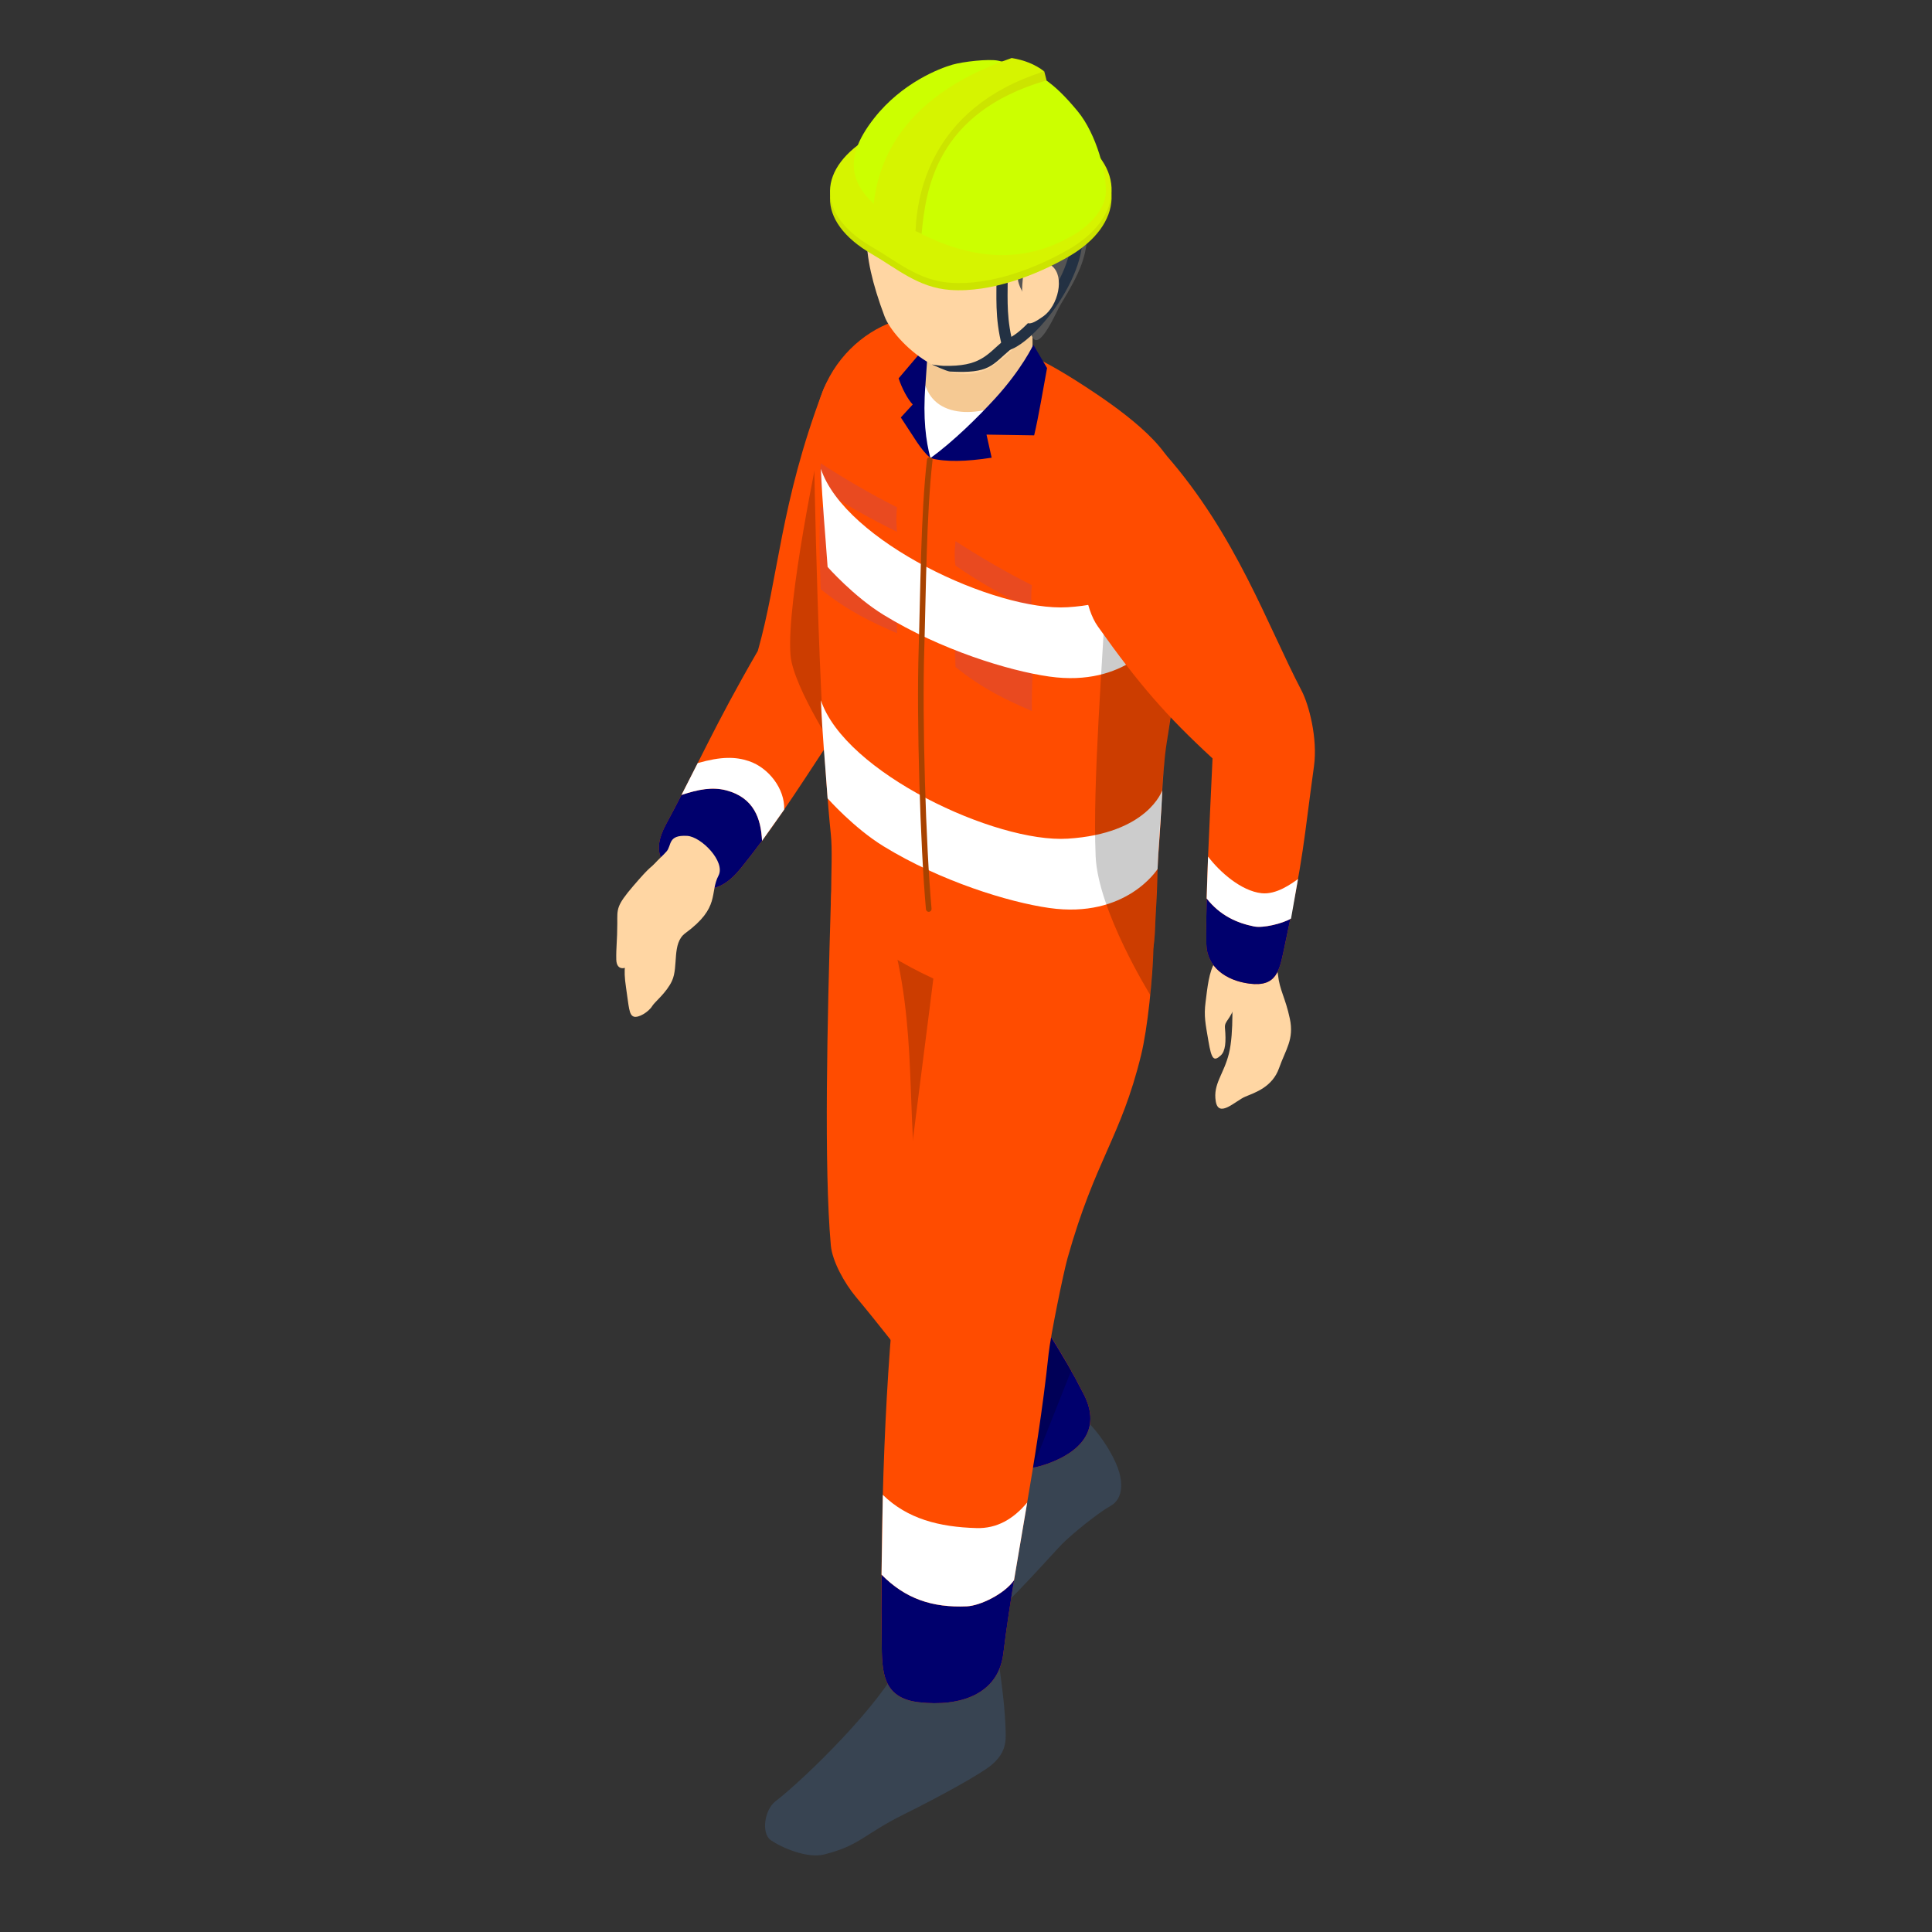 <?xml version="1.0" encoding="UTF-8"?><svg id="Layer_2" xmlns="http://www.w3.org/2000/svg" viewBox="0 0 192 192"><rect x="0" y="0" width="192" height="192" fill="#333333" stroke="none"/><defs><style>.cls-1{fill:none;}.cls-1,.cls-2,.cls-3,.cls-4,.cls-5,.cls-6,.cls-7,.cls-8,.cls-9,.cls-10,.cls-11,.cls-12,.cls-13,.cls-14,.cls-15,.cls-16{stroke-width:0px;}.cls-2{opacity:.2;}.cls-2,.cls-3,.cls-4,.cls-5,.cls-6,.cls-7,.cls-8,.cls-9,.cls-10,.cls-11,.cls-12,.cls-13,.cls-14,.cls-15{fill-rule:evenodd;}.cls-3,.cls-16{fill:#00006d;}.cls-4{fill:#233143;}.cls-5{fill:#384452;}.cls-6{fill:#545454;}.cls-7{fill:#cf0;}.cls-8{fill:#a84200;}.cls-9{fill:#cce400;}.cls-10{fill:#d6f400;}.cls-11{fill:#ffd6a3;}.cls-12{fill:#f5c993;}.cls-13{fill:#ff4c00;}.cls-14{fill:#e94a20;}.cls-15{fill:#fff;}</style></defs><g id="_文字など"><path class="cls-5" d="m99.09,163.939c.6,4.437.781,5.885.852,8.184.032,1.029-.024,2.154-1.47,3.329-1.101.895-5.039,3.071-8.554,4.809-4.155,2.055-4.386,3.117-8.021,4.036-1.677.424-4.233-.683-5.292-1.423-.988-.69-.62-3.033.458-3.862,2.997-2.303,10.643-9.835,12.422-13.874l9.605-1.2Z"/><path class="cls-5" d="m98.58,141.189c-.431,1.517-.175,5.897-1.864,9.336-1.689,3.439-4.339,6.253-4.849,7.806-.674,2.054-.157,2.442,1.061,2.999,1.381.631,3.873.558,5.243-.405,1.85-1.3,6.472-6.569,7.396-7.501.923-.932,3.528-3.064,4.796-3.767,1.408-.78,1.137-2.67.727-3.767-.54-1.449-1.593-3.051-2.584-4.144-.713-.788-1.757-1.964-2.317-2.271-.56-.305-3.062.996-4.213.962-1.151-.036-3.069-.396-3.396.754Z"/><path class="cls-13" d="m82.566,89.722c.212-7.028,3.34-7.285,7.035-7.285s11.058,4.318,11.26,10.931c.323,10.565-1.924,16.86-3.869,29.158,3.606,4.445,7.561,9.829,10.722,16.053,1.811,3.564-.442,5.763-3.653,6.901-3.214,1.14-4.625.123-6.979-2.216-4.453-4.42-7.13-8.512-12.035-14.394-1.1-1.32-2.336-3.5-2.481-5.117-.69-7.719-.351-22.382,0-34.031Z"/><path class="cls-16" d="m104.061,145.48c3.21-1.138,5.464-3.337,3.653-6.901-1.055-2.077-2.203-4.052-3.393-5.939l-10.188,7.471c.919,1.051,1.881,2.093,2.949,3.152,2.355,2.339,3.765,3.356,6.979,2.216Z"/><polygon class="cls-2" points="102.016 129.158 106.454 136.214 102.678 145.745 98.581 136.428 102.016 129.158"/><path class="cls-13" d="m81.752,38.902c1.129-2.983,4.951-5.443,6.661-3.329,2.168,2.685,3.074,10.12,2.079,13.754-3.268,11.931-1.697,11.095-5.24,18.801-.945,2.053-1.298,3.21-2.686,5.331-3.782,5.782-6.032,9.23-8.935,12.819-2.3,2.844-4.306,2.384-6.356.775-1.51-1.187-2.555-2.405-1.091-5.123,3.37-6.259,4.693-9.586,9.129-17.25,2.058-7.253,2.23-14.646,6.44-25.778Z"/><path class="cls-16" d="m72.167,78.542c-1.389-.362-2.757-.095-4.44.458l.055-.109c-.49.951-1.013,1.949-1.6,3.04-1.464,2.718-.419,3.937,1.091,5.123,2.05,1.608,4.057,2.068,6.356-.776.73-.902,1.418-1.795,2.1-2.718-.097-2.166-.788-4.291-3.563-5.018Z"/><path class="cls-2" d="m81.431,44.365s-3.3,15.442-2.871,20.738c.261,3.221,4.879,10.154,4.879,10.154.229-9.448-.98-20.138-2.008-30.891Z"/><path class="cls-2" d="m88.876,93.987c2.459,9.98.962,18.72,2.838,27.026l5.705-25.198-8.544-1.829Z"/><path class="cls-13" d="m93.513,91.124c.739-3.619,9.879-4.505,13.499-3.765,3.62.74,7.741,2.986,7.63,6.677-.098,3.246-.592,8.172-1.244,10.83-2.019,8.232-4.534,10.317-7.309,20.174-.419,1.492-1.695,7.753-1.876,9.469-1.181,11.19-3.362,20.473-4.504,29.816-.497,4.065-4.309,5.31-8.389,4.844-3.671-.42-3.671-3.089-3.702-6.019-.124-12.012.26-26.397,1.752-38.913,1.421-11.921,2.623-20.613,4.142-33.112Z"/><path class="cls-16" d="m96.08,159.637c-3.445.151-6.118-.762-8.468-3.147-.014,2.273-.015,4.514.007,6.66.03,2.93.031,5.599,3.702,6.019,4.081.467,7.893-.779,8.389-4.844.315-2.571.711-5.142,1.14-7.745l-.078.46c-.948,1.372-3.365,2.54-4.692,2.598Z"/><path class="cls-13" d="m93.839,31.846c6.499,2.547,8.685,3.085,14.052,6.596,2.897,1.896,8.626,5.804,8.981,9.147,1.48,13.927.257,18.14-.951,26.397-.47,3.21-.5,7.312-.842,11.463-.054.659-.053,2.608-.187,4.723-.177,2.795-.042,4.373-.839,5.437-1.044,1.394-5.042,4.615-10.467,4.867-2.437.112-9.787-2.178-15.178-5.56-3.172-1.992-5.23-4.573-5.824-5.206.024-3.274.143-5.231-.018-6.802-1.317-12.879-1.643-37.169-1.69-38.676-.294-9.408,8.236-14.239,12.963-12.387Z"/><path class="cls-14" d="m89.145,54.699c-2.518-1.341-5.043-2.742-7.587-4.38-.25,3.337-.014,7.355,0,8.228,2.688,2.187,5.146,3.32,7.587,4.382-.043-2.594.197-4.49,0-8.23Z"/><path class="cls-14" d="m102.547,62.437c-2.519-1.341-5.043-2.744-7.588-4.382-.25,3.339-.013,7.357,0,8.23,2.688,2.187,5.146,3.318,7.588,4.38-.043-2.594.197-4.49,0-8.228Z"/><path class="cls-14" d="m89.145,50.416c-2.673-1.356-5.273-2.867-7.587-4.382-.132,1.263-.086,2.017,0,2.439,2.472,1.729,4.997,3.102,7.587,4.38-.072-.795-.095-1.6,0-2.437Z"/><path class="cls-14" d="m102.547,58.154c-2.673-1.356-5.273-2.867-7.588-4.382-.132,1.263-.086,2.017,0,2.439,2.472,1.729,4.997,3.102,7.588,4.38-.072-.795-.095-1.602,0-2.437Z"/><path class="cls-3" d="m92.582,33.741l-3.277,3.858c.342,1.049.928,2.104,1.4,2.598l-1.182,1.29c1.354,2.026,1.964,3.2,2.944,4.039-.2-3.71-.34-7.384,1.128-10.603l-1.013-1.182Z"/><path class="cls-15" d="m91.965,38.29c.983,2.142,3.03,2.899,6.073,2.223-1.527,1.784-3.292,4.276-5.571,5.013-.451-1.663-.759-4.003-.502-7.236Z"/><path class="cls-12" d="m92.583,29.361l-.618,8.929c1.021,3.329,5.698,3.589,10.658.428l-.02-9.357h-10.02Z"/><path class="cls-11" d="m104.395,20.705c-2.435-3.325-9.363-8.276-16.121-2.288-2.765,2.449-2.808,6.528-.37,13.018.944,2.513,6.651,7.903,10.934,4.803,5.88-4.255,8.252-11.855,5.557-15.534Z"/><path class="cls-6" d="m86.105,17.332c-.617,1.488-2.275,1.233-.796,3.782.499.86,2.535,2.193,5.868,2.524,2.592.259,5.2-.371,6.474-.265,2.523.21,3.105,1.466,3.513,4.445.143,1.042,1.227,2.24,1.439,3.373.179.954-.344,1.702,0,2.326.746,1.362,2.378-2.562,2.796-3.246,2.011-3.295,2.423-4.562,2.653-6.59.264-2.326.13-4.079-1.567-6.757-.665-1.051-1.076-.881-1.341-1.286-.211-.32-.348-1.292-1.251-2.028-3.894-3.174-6.117-2.719-8.104-2.566-1.75.136-5.304,1.049-7.525,2.829-.859.686-1.711,2.38-2.159,3.458Z"/><path class="cls-3" d="m92.467,45.526c2.312-1.682,4.727-4.075,6.396-5.895,2.693-2.937,3.828-5.369,3.828-5.369l1.364,2.316c-.377,2.011-.853,4.901-1.282,6.687l-4.736-.074.511,2.293c-2.481.388-4.575.453-6.082.042Z"/><path class="cls-15" d="m81.58,69.592c2.374,7.175,17.366,14.203,24.524,13.754,7.979-.498,9.396-4.797,9.396-4.797-.096,2.615-.395,5.715-.459,7.81,0,0-3.112,4.967-10.773,3.875-4.048-.576-10.81-2.666-16.459-6.13-2.969-1.822-5.562-4.761-5.562-4.761-.276-3.909-.51-6.081-.667-9.751Z"/><path class="cls-15" d="m81.58,46.592c2.374,7.175,17.366,14.203,24.524,13.754,7.979-.498,9.396-4.797,9.396-4.797-.096,2.615-.395,5.715-.459,7.81,0,0-3.112,4.967-10.773,3.875-4.048-.576-10.81-2.666-16.459-6.13-2.969-1.822-5.562-4.761-5.562-4.761-.276-3.909-.51-6.081-.667-9.751Z"/><path class="cls-8" d="m92.118,45.687c.018-.153.157-.263.31-.246.153.019.263.157.246.311-.614,5.289-.649,13.216-.82,18.748-.219,7.054.154,19.473.722,25.812.014.155-.1.29-.253.303-.154.015-.29-.1-.303-.252-.57-6.357-.943-18.809-.724-25.88.172-5.547.209-13.493.824-18.797Z"/><path class="cls-4" d="m99.762,33.823c.236-.199.589-.167.787.07.198.235.167.589-.069.786-1.915,1.606-2.087,2.473-6.087,2.244-.308-.019-1.792-.701-1.792-.701,0,0,.83.125,1.138.134,3.706.095,4.301-1.089,6.022-2.532Z"/><path class="cls-4" d="m99.025,27.111c-.005-.307.242-.561.55-.568.308-.004.563.242.567.551.031,2.03-.161,3.954.367,6.382.732-.419,1.633-1.269,2.518-2.326,1.736-2.074,3.383-4.975,3.413-7.357.004-.309.257-.557.566-.553s.556.259.552.566c-.032,2.602-1.777,5.795-3.673,8.06-1.303,1.557-2.687,2.663-3.613,2.924-.144.04-.299.021-.429-.053s-.225-.199-.263-.343c-.742-2.837-.52-4.996-.555-7.283Z"/><path class="cls-11" d="m101.675,27.305c.078-.858,1.563-1.937,2.87-.871,1.312,1.07.585,3.967-.845,4.99-1.412,1.011-1.869,1-2.025-.36-.155-1.356-.131-2.32,0-3.759Z"/><path class="cls-9" d="m86.656,14.207c5.436-3.138,14.004-3.611,19.712-.314,5.708,3.295,5.275,8.463-.16,11.601-3.087,1.782-7.664,3.623-11.807,3.318-3.153-.233-5.264-2.123-7.731-3.547-5.708-3.295-5.449-7.92-.013-11.059Z"/><path class="cls-10" d="m86.656,13.495c5.436-3.14,14.004-3.611,19.712-.314,5.708,3.295,5.275,8.463-.16,11.601-3.087,1.782-7.664,3.623-11.807,3.316-3.153-.233-5.264-2.121-7.731-3.545-5.708-3.295-5.449-7.92-.013-11.059Z"/><path class="cls-7" d="m107.094,11.052c1.891,2.282,2.922,6.327,2.799,8.175-.099,1.481-1.46,3.104-3.265,4.157-5.996,3.498-11.769,1.856-17.037-1.185-5.268-3.041-6.119-6.138-2.707-10.469,2.774-3.522,6.506-4.937,7.748-5.297,1.086-.316,3.629-.593,4.544-.405,3.793.775,5.625,2.259,7.918,5.024Z"/><path class="cls-9" d="m91.588,23.241l-3.596-1.629c.009-4.78.739-11.688,12.417-15.693l3.599,2.068c-11.072,3.195-12.012,10.978-12.421,15.254Z"/><polygon class="cls-9" points="103.779 7.098 104.008 7.988 102.432 7.363 103.779 7.098"/><path class="cls-10" d="m90.966,23.718l-4.214-1.841c.009-4.78,2.11-12.105,13.788-16.11,1.219.197,2.324.615,3.239,1.331-11.567,3.625-12.805,12.692-12.813,16.62Z"/><path class="cls-2" d="m110.009,57.008c-.421,8.573-1.433,20.816-1.126,28.084.229,5.407,5.429,13.788,5.429,13.788.166-2.206.462-5.393.654-10.45.138-3.627.4-8.463.547-10.567.176-2.509.899-7.223,1.122-8.916l-6.627-11.938Z"/><path class="cls-11" d="m122.386,97.835c.063,1.138.259,4.768-.253,6.85-.512,2.081-1.598,3.032-1.313,4.759.285,1.727,1.969-.061,2.948-.466.98-.405,2.682-.954,3.346-2.835.663-1.879,1.505-2.848,1.068-4.914-.437-2.068-1.017-2.822-1.178-4.361-.161-1.54-1.432-2.204-2.553-1.952-1.121.252-2.268-.723-2.065,2.918Z"/><path class="cls-11" d="m120.774,95.58c-.635.932-.785,2.602-.965,4.005-.18,1.403-.017,2.102.286,3.89.303,1.786.525,2.053,1.223,1.411.463-.426.542-1.322.417-2.731-.066-.74.536-.714,1.105-2.522.568-1.805,1.046-4.382.256-4.604-.791-.225-1.76-.273-2.321.551Z"/><path class="cls-13" d="m109.099,62.248c-2.57-3.621-1.565-13.864.909-16.885,1.415-1.729,3.814-2.488,5.824-.199,7.016,7.99,10.104,16.947,13.521,23.479.712,1.36,1.619,4.704,1.226,7.53-1.037,7.456-.964,8.762-2.964,18.099-.47,2.197-.744,3.825-3.443,3.481-2.365-.303-4.247-1.676-4.287-3.937-.085-4.808.293-11.205.616-18.447-4.604-4.248-7.288-7.321-11.403-13.122Z"/><path class="cls-16" d="m124.627,92.069c-1.717-.345-3.383-1.092-4.71-2.781-.04,1.625-.056,3.149-.032,4.529.04,2.261,1.923,3.634,4.287,3.937,2.698.343,2.972-1.284,3.443-3.481.233-1.09.436-2.062.618-2.956-.872.488-2.719.93-3.606.752Z"/><path class="cls-11" d="m65.503,85.458c-.893.822-.836.568-2.56,2.577-1.725,2.011-1.595,2.293-1.596,3.733-.002,1.689-.129,2.405-.102,3.589.028,1.225,1.077.96,1.548.341.404-.532.601-3.038.601-3.39.001-.494,1.166-1.265,1.86-1.634,1.018-.542,1.46-1.483,1.802-2.401.342-.917.262-2.089-.103-2.513-.365-.424-.808-.894-1.45-.303Z"/><path class="cls-11" d="m64.965,85.929c-.693.786-2.775,6.21-2.747,8.132.028,1.937-.326,1.941-.002,4.096.288,1.918.284,2.704.766,2.873.455.157,1.479-.453,1.848-1.068.239-.396,1.412-1.312,1.953-2.488.662-1.439-.04-3.736,1.325-4.736,3.505-2.568,2.384-3.975,3.299-5.729.712-1.369-1.707-3.861-3.121-3.941-1.952-.112-1.514.954-2.049,1.551-.5.557-.745.712-1.271,1.31Z"/><path class="cls-15" d="m120.056,85.124l-.141,4.162c1.327,1.691,2.994,2.439,4.712,2.784.909.182,2.834-.286,3.676-.788l.691-3.924c-.65.462-2.144,1.57-3.622,1.409-2.021-.22-4.158-2.112-5.316-3.642Z"/><path class="cls-15" d="m67.728,79c1.683-.553,3.05-.82,4.44-.458,2.775.727,3.466,2.852,3.563,5.018l2.202-3.106c.073-2.057-1.534-4.147-3.502-4.814-1.328-.449-2.784-.47-5.095.197l-1.607,3.163Z"/><path class="cls-15" d="m87.734,148.556c2.443,2.388,5.605,3.2,9.316,3.303,2.002.057,3.635-.873,5.033-2.541l-1.31,7.719c-.948,1.371-3.365,2.539-4.692,2.598-3.448.152-6.123-.764-8.475-3.153l.129-7.927Z"/><rect class="cls-1" x="0" width="192" height="192"/></g></svg>